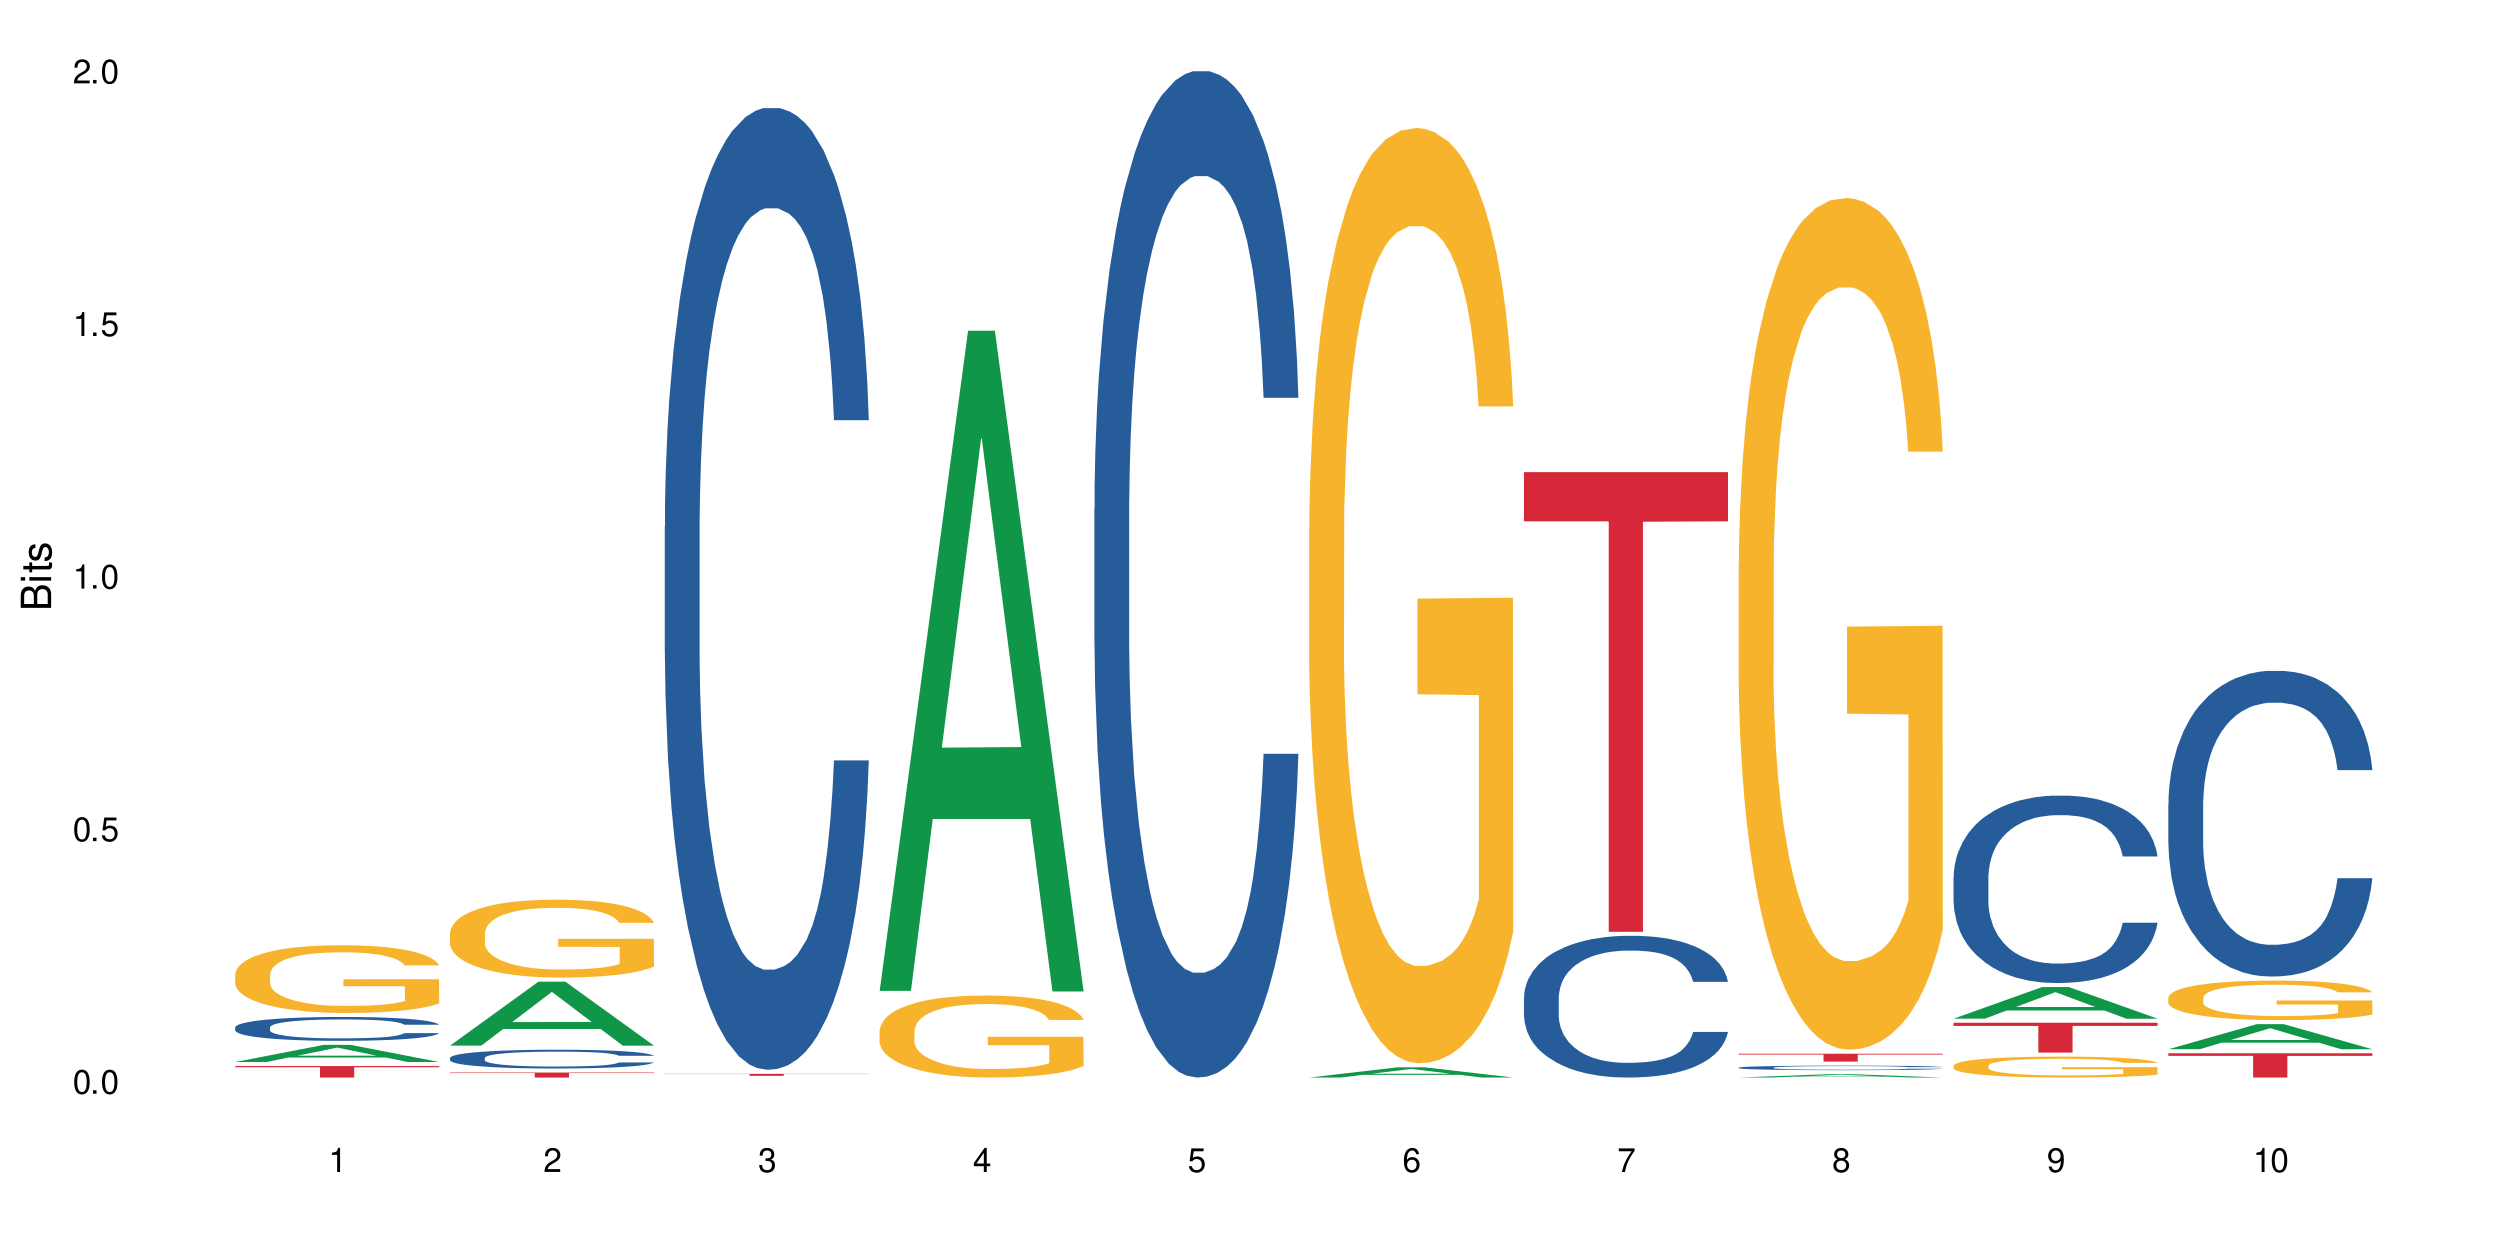 <?xml version="1.0" encoding="UTF-8"?>
<svg xmlns="http://www.w3.org/2000/svg" xmlns:xlink="http://www.w3.org/1999/xlink" width="720" height="360" viewBox="0 0 720 360">
<defs>
<g>
<g id="glyph-0-0">
</g>
<g id="glyph-0-1">
<path d="M 2.641 -6.938 C 2 -6.938 1.422 -6.656 1.078 -6.172 C 0.641 -5.562 0.406 -4.641 0.406 -3.359 C 0.406 -1.016 1.188 0.219 2.641 0.219 C 4.078 0.219 4.859 -1.016 4.859 -3.297 C 4.859 -4.641 4.656 -5.547 4.203 -6.172 C 3.844 -6.656 3.281 -6.938 2.641 -6.938 Z M 2.641 -6.188 C 3.547 -6.188 4 -5.25 4 -3.375 C 4 -1.406 3.562 -0.484 2.625 -0.484 C 1.734 -0.484 1.281 -1.438 1.281 -3.344 C 1.281 -5.25 1.734 -6.188 2.641 -6.188 Z M 2.641 -6.188 "/>
</g>
<g id="glyph-0-2">
<path d="M 1.828 -1 L 0.828 -1 L 0.828 0 L 1.828 0 Z M 1.828 -1 "/>
</g>
<g id="glyph-0-3">
<path d="M 4.562 -6.797 L 1.062 -6.797 L 0.547 -3.094 L 1.328 -3.094 C 1.719 -3.562 2.047 -3.734 2.578 -3.734 C 3.484 -3.734 4.062 -3.109 4.062 -2.094 C 4.062 -1.125 3.484 -0.531 2.578 -0.531 C 1.828 -0.531 1.375 -0.906 1.188 -1.672 L 0.328 -1.672 C 0.453 -1.109 0.547 -0.844 0.75 -0.594 C 1.125 -0.078 1.828 0.219 2.594 0.219 C 3.969 0.219 4.922 -0.781 4.922 -2.219 C 4.922 -3.562 4.031 -4.484 2.719 -4.484 C 2.25 -4.484 1.859 -4.359 1.469 -4.062 L 1.734 -5.969 L 4.562 -5.969 Z M 4.562 -6.797 "/>
</g>
<g id="glyph-0-4">
<path d="M 2.484 -4.938 L 2.484 0 L 3.328 0 L 3.328 -6.938 L 2.766 -6.938 C 2.469 -5.875 2.281 -5.734 0.984 -5.562 L 0.984 -4.938 Z M 2.484 -4.938 "/>
</g>
<g id="glyph-0-5">
<path d="M 4.859 -0.828 L 1.281 -0.828 C 1.359 -1.406 1.672 -1.781 2.5 -2.281 L 3.469 -2.828 C 4.406 -3.344 4.906 -4.062 4.906 -4.906 C 4.906 -5.484 4.672 -6.031 4.266 -6.406 C 3.859 -6.766 3.375 -6.938 2.719 -6.938 C 1.859 -6.938 1.219 -6.625 0.844 -6.031 C 0.609 -5.672 0.5 -5.234 0.484 -4.531 L 1.328 -4.531 C 1.359 -5.016 1.406 -5.281 1.531 -5.516 C 1.75 -5.938 2.188 -6.203 2.703 -6.203 C 3.469 -6.203 4.031 -5.641 4.031 -4.891 C 4.031 -4.344 3.719 -3.859 3.125 -3.516 L 2.234 -3 C 0.812 -2.172 0.406 -1.531 0.328 -0.016 L 4.859 -0.016 Z M 4.859 -0.828 "/>
</g>
<g id="glyph-0-6">
<path d="M 2.125 -3.188 L 2.578 -3.188 C 3.5 -3.188 3.984 -2.766 3.984 -1.922 C 3.984 -1.062 3.469 -0.531 2.594 -0.531 C 1.656 -0.531 1.203 -1 1.156 -2.016 L 0.312 -2.016 C 0.344 -1.453 0.438 -1.094 0.609 -0.781 C 0.953 -0.109 1.625 0.219 2.547 0.219 C 3.953 0.219 4.859 -0.625 4.859 -1.938 C 4.859 -2.828 4.516 -3.297 3.703 -3.594 C 4.344 -3.844 4.656 -4.328 4.656 -5.031 C 4.656 -6.219 3.875 -6.938 2.578 -6.938 C 1.203 -6.938 0.484 -6.172 0.453 -4.703 L 1.297 -4.703 C 1.312 -5.125 1.344 -5.359 1.453 -5.578 C 1.641 -5.969 2.062 -6.203 2.594 -6.203 C 3.344 -6.203 3.797 -5.75 3.797 -5 C 3.797 -4.516 3.609 -4.219 3.25 -4.047 C 3.016 -3.953 2.703 -3.922 2.125 -3.906 Z M 2.125 -3.188 "/>
</g>
<g id="glyph-0-7">
<path d="M 3.141 -1.672 L 3.141 0 L 3.984 0 L 3.984 -1.672 L 4.984 -1.672 L 4.984 -2.438 L 3.984 -2.438 L 3.984 -6.938 L 3.359 -6.938 L 0.266 -2.578 L 0.266 -1.672 Z M 3.141 -2.438 L 1 -2.438 L 3.141 -5.5 Z M 3.141 -2.438 "/>
</g>
<g id="glyph-0-8">
<path d="M 4.781 -5.125 C 4.609 -6.266 3.891 -6.938 2.844 -6.938 C 2.094 -6.938 1.422 -6.578 1.031 -5.953 C 0.594 -5.266 0.406 -4.422 0.406 -3.172 C 0.406 -2 0.578 -1.25 0.984 -0.641 C 1.359 -0.078 1.953 0.219 2.703 0.219 C 3.984 0.219 4.922 -0.75 4.922 -2.094 C 4.922 -3.375 4.062 -4.281 2.844 -4.281 C 2.172 -4.281 1.641 -4.031 1.281 -3.516 C 1.281 -5.234 1.828 -6.188 2.797 -6.188 C 3.391 -6.188 3.797 -5.797 3.938 -5.125 Z M 2.734 -3.531 C 3.547 -3.531 4.062 -2.953 4.062 -2.031 C 4.062 -1.156 3.484 -0.531 2.703 -0.531 C 1.922 -0.531 1.328 -1.188 1.328 -2.078 C 1.328 -2.938 1.906 -3.531 2.734 -3.531 Z M 2.734 -3.531 "/>
</g>
<g id="glyph-0-9">
<path d="M 4.984 -6.797 L 0.438 -6.797 L 0.438 -5.969 L 4.109 -5.969 C 2.5 -3.656 1.828 -2.234 1.328 0 L 2.219 0 C 2.594 -2.172 3.453 -4.047 4.984 -6.094 Z M 4.984 -6.797 "/>
</g>
<g id="glyph-0-10">
<path d="M 3.75 -3.656 C 4.469 -4.094 4.688 -4.438 4.688 -5.078 C 4.688 -6.172 3.844 -6.938 2.641 -6.938 C 1.438 -6.938 0.594 -6.172 0.594 -5.094 C 0.594 -4.438 0.812 -4.094 1.516 -3.656 C 0.734 -3.266 0.359 -2.703 0.359 -1.922 C 0.359 -0.656 1.281 0.219 2.641 0.219 C 3.984 0.219 4.922 -0.656 4.922 -1.922 C 4.922 -2.703 4.531 -3.266 3.75 -3.656 Z M 2.641 -6.188 C 3.359 -6.188 3.812 -5.75 3.812 -5.062 C 3.812 -4.406 3.344 -3.984 2.641 -3.984 C 1.922 -3.984 1.453 -4.406 1.453 -5.078 C 1.453 -5.75 1.922 -6.188 2.641 -6.188 Z M 2.641 -3.266 C 3.484 -3.266 4.062 -2.719 4.062 -1.906 C 4.062 -1.078 3.484 -0.531 2.625 -0.531 C 1.797 -0.531 1.219 -1.094 1.219 -1.906 C 1.219 -2.719 1.781 -3.266 2.641 -3.266 Z M 2.641 -3.266 "/>
</g>
<g id="glyph-0-11">
<path d="M 0.516 -1.578 C 0.672 -0.453 1.406 0.219 2.438 0.219 C 3.188 0.219 3.859 -0.141 4.266 -0.766 C 4.688 -1.453 4.891 -2.297 4.891 -3.547 C 4.891 -4.719 4.703 -5.453 4.312 -6.078 C 3.938 -6.641 3.344 -6.938 2.594 -6.938 C 1.297 -6.938 0.359 -5.969 0.359 -4.625 C 0.359 -3.344 1.234 -2.453 2.453 -2.453 C 3.094 -2.453 3.578 -2.672 4.016 -3.203 C 4 -1.484 3.469 -0.531 2.5 -0.531 C 1.906 -0.531 1.484 -0.906 1.359 -1.578 Z M 2.578 -6.203 C 3.375 -6.203 3.969 -5.531 3.969 -4.641 C 3.969 -3.797 3.391 -3.188 2.547 -3.188 C 1.734 -3.188 1.234 -3.766 1.234 -4.688 C 1.234 -5.562 1.797 -6.203 2.578 -6.203 Z M 2.578 -6.203 "/>
</g>
<g id="glyph-1-0">
</g>
<g id="glyph-1-1">
<path d="M 0 -0.953 L 0 -4.891 C 0 -5.719 -0.234 -6.344 -0.734 -6.797 C -1.188 -7.234 -1.812 -7.469 -2.5 -7.469 C -3.547 -7.469 -4.188 -7 -4.625 -5.875 C -4.984 -6.688 -5.625 -7.094 -6.531 -7.094 C -7.172 -7.094 -7.734 -6.859 -8.141 -6.391 C -8.562 -5.922 -8.75 -5.344 -8.75 -4.5 L -8.75 -0.953 Z M -4.984 -2.062 L -7.766 -2.062 L -7.766 -4.219 C -7.766 -4.844 -7.688 -5.203 -7.453 -5.5 C -7.219 -5.812 -6.859 -5.969 -6.375 -5.969 C -5.891 -5.969 -5.531 -5.812 -5.297 -5.5 C -5.062 -5.203 -4.984 -4.844 -4.984 -4.219 Z M -0.984 -2.062 L -4 -2.062 L -4 -4.781 C -4 -5.766 -3.438 -6.359 -2.484 -6.359 C -1.547 -6.359 -0.984 -5.766 -0.984 -4.781 Z M -0.984 -2.062 "/>
</g>
<g id="glyph-1-2">
<path d="M -6.281 -1.797 L -6.281 -0.797 L 0 -0.797 L 0 -1.797 Z M -8.75 -1.797 L -8.75 -0.797 L -7.484 -0.797 L -7.484 -1.797 Z M -8.75 -1.797 "/>
</g>
<g id="glyph-1-3">
<path d="M -6.281 -3.047 L -6.281 -2.016 L -8.016 -2.016 L -8.016 -1.016 L -6.281 -1.016 L -6.281 -0.172 L -5.469 -0.172 L -5.469 -1.016 L -0.719 -1.016 C -0.078 -1.016 0.281 -1.453 0.281 -2.234 C 0.281 -2.5 0.25 -2.719 0.188 -3.047 L -0.641 -3.047 C -0.609 -2.906 -0.594 -2.766 -0.594 -2.562 C -0.594 -2.141 -0.719 -2.016 -1.156 -2.016 L -5.469 -2.016 L -5.469 -3.047 Z M -6.281 -3.047 "/>
</g>
<g id="glyph-1-4">
<path d="M -4.531 -5.25 C -5.766 -5.25 -6.469 -4.422 -6.469 -2.969 C -6.469 -1.516 -5.719 -0.562 -4.547 -0.562 C -3.562 -0.562 -3.094 -1.062 -2.734 -2.562 L -2.516 -3.484 C -2.344 -4.188 -2.094 -4.469 -1.641 -4.469 C -1.047 -4.469 -0.641 -3.875 -0.641 -3 C -0.641 -2.453 -0.797 -2 -1.062 -1.75 C -1.25 -1.594 -1.422 -1.531 -1.875 -1.469 L -1.875 -0.406 C -0.422 -0.453 0.281 -1.266 0.281 -2.922 C 0.281 -4.5 -0.5 -5.516 -1.719 -5.516 C -2.656 -5.516 -3.172 -4.984 -3.469 -3.734 L -3.703 -2.766 C -3.891 -1.953 -4.156 -1.609 -4.594 -1.609 C -5.188 -1.609 -5.547 -2.125 -5.547 -2.938 C -5.547 -3.75 -5.203 -4.172 -4.531 -4.203 Z M -4.531 -5.25 "/>
</g>
</g>
</defs>
<rect x="-72" y="-36" width="864" height="432" fill="rgb(100%, 100%, 100%)" fill-opacity="1"/>
<path fill-rule="nonzero" fill="rgb(6.275%, 58.824%, 28.235%)" fill-opacity="1" d="M 67.73 305.855 L 67.793 305.852 L 93.223 300.922 L 100.945 300.922 L 126.5 305.863 L 117.52 305.863 L 111.117 304.57 L 83.051 304.57 L 76.773 305.855 L 67.73 305.855 L 85.75 304.039 L 108.543 304.035 L 97.176 301.727 L 97.051 301.723 L 96.926 301.738 L 85.688 304.035 L 85.75 304.039 Z M 67.73 305.855 "/>
<path fill-rule="nonzero" fill="rgb(14.51%, 36.078%, 60%)" fill-opacity="1" d="M 67.73 295.879 L 67.801 295.871 L 67.801 295.723 L 68.02 295.484 L 68.52 295.184 L 69.02 294.977 L 70.312 294.605 L 72.102 294.246 L 73.965 293.973 L 75.328 293.809 L 76.547 293.684 L 79.34 293.449 L 81.133 293.332 L 83.066 293.223 L 85.434 293.117 L 87.152 293.055 L 91.023 292.953 L 93.891 292.91 L 96.113 292.891 L 100.914 292.891 L 103.781 292.918 L 105.859 292.949 L 108.152 293 L 110.086 293.055 L 113.457 293.191 L 116.465 293.367 L 117.828 293.469 L 119.977 293.664 L 121.625 293.852 L 122.773 294.016 L 124.062 294.246 L 125.207 294.531 L 126.07 294.848 L 126.5 295.121 L 116.465 295.121 L 115.965 294.867 L 115.391 294.676 L 114.316 294.418 L 113.238 294.234 L 111.734 294.051 L 110.375 293.934 L 108.512 293.812 L 106.863 293.738 L 105.141 293.684 L 103.492 293.645 L 100.34 293.605 L 96.684 293.605 L 95.324 293.621 L 92.527 293.668 L 91.023 293.715 L 88.871 293.801 L 87.367 293.883 L 85.578 294.008 L 84.359 294.117 L 82.852 294.277 L 81.777 294.422 L 80.559 294.629 L 79.844 294.785 L 79.199 294.961 L 78.625 295.168 L 78.195 295.391 L 77.906 295.621 L 77.766 295.848 L 77.766 296.82 L 77.906 297.047 L 78.266 297.309 L 79.199 297.691 L 80.559 298.023 L 82.137 298.289 L 83.641 298.477 L 84.5 298.566 L 85.648 298.664 L 87.441 298.789 L 90.02 298.918 L 91.523 298.965 L 93.816 299.016 L 96.184 299.043 L 99.336 299.043 L 102.133 299.016 L 103.996 298.984 L 105.93 298.934 L 108.582 298.828 L 110.23 298.727 L 111.664 298.609 L 112.738 298.488 L 113.457 298.391 L 114.531 298.195 L 115.391 297.98 L 116.035 297.762 L 116.465 297.547 L 126.5 297.547 L 126.07 297.801 L 125.422 298.043 L 124.777 298.227 L 123.777 298.445 L 122.629 298.641 L 120.98 298.859 L 119.617 299.004 L 117.828 299.16 L 116.18 299.281 L 114.387 299.387 L 111.734 299.512 L 110.016 299.574 L 108.152 299.633 L 105.93 299.684 L 103.137 299.727 L 100.125 299.75 L 97.328 299.758 L 94.32 299.746 L 92.098 299.719 L 89.16 299.664 L 85.504 299.551 L 82.852 299.43 L 80.773 299.312 L 78.984 299.188 L 76.977 299.016 L 74.395 298.742 L 72.82 298.527 L 71.746 298.352 L 70.527 298.105 L 69.664 297.887 L 68.664 297.535 L 67.945 297.09 L 67.73 296.746 Z M 67.73 295.879 "/>
<path fill-rule="nonzero" fill="rgb(96.863%, 70.196%, 16.863%)" fill-opacity="1" d="M 67.73 280.582 L 67.801 280.562 L 67.801 280.207 L 68.09 279.406 L 68.805 278.305 L 69.738 277.395 L 70.742 276.684 L 71.387 276.309 L 72.461 275.773 L 73.395 275.383 L 75.758 274.582 L 78.77 273.836 L 80.418 273.516 L 82.281 273.211 L 84.93 272.871 L 86.148 272.75 L 89.875 272.465 L 94.105 272.285 L 98.762 272.23 L 100.914 272.25 L 103.852 272.32 L 107.863 272.516 L 110.16 272.695 L 111.949 272.871 L 113.812 273.105 L 116.105 273.461 L 118.258 273.887 L 119.977 274.316 L 121.695 274.848 L 123.129 275.418 L 124.348 276.043 L 125.422 276.789 L 126.07 277.414 L 126.5 278.035 L 116.535 278.035 L 115.965 277.414 L 115.32 276.934 L 114.242 276.344 L 113.168 275.918 L 112.094 275.578 L 110.086 275.117 L 108.367 274.832 L 106.215 274.582 L 104.137 274.422 L 101.773 274.316 L 100.34 274.281 L 96.543 274.281 L 93.102 274.402 L 91.094 274.547 L 89.66 274.688 L 87.656 274.957 L 86.438 275.168 L 85.719 275.312 L 83.57 275.863 L 82.137 276.363 L 81.348 276.699 L 80.344 277.234 L 79.629 277.715 L 78.84 278.43 L 78.41 278.961 L 77.836 280.172 L 77.766 283.379 L 77.98 284.055 L 78.41 284.785 L 78.984 285.426 L 79.844 286.102 L 80.703 286.617 L 82.207 287.312 L 83.496 287.773 L 84.5 288.078 L 86.438 288.559 L 87.227 288.719 L 89.09 289.039 L 91.023 289.289 L 93.387 289.504 L 95.18 289.609 L 98.047 289.699 L 101.703 289.699 L 106 289.59 L 108.727 289.449 L 110.59 289.305 L 111.809 289.18 L 113.312 288.984 L 114.387 288.809 L 115.391 288.613 L 116.609 288.309 L 116.609 284.055 L 98.906 284.035 L 98.906 282.043 L 126.426 282.023 L 126.5 288.984 L 124.992 289.465 L 123.129 289.93 L 121.34 290.285 L 119.477 290.59 L 116.824 290.926 L 114.672 291.141 L 111.375 291.391 L 108.367 291.551 L 105.215 291.656 L 102.418 291.711 L 99.121 291.727 L 96.184 291.691 L 93.031 291.586 L 90.52 291.441 L 88.227 291.266 L 85.934 291.035 L 83.066 290.66 L 81.203 290.355 L 79.27 289.984 L 77.336 289.539 L 75.613 289.059 L 74.469 288.684 L 73.32 288.254 L 72.102 287.723 L 70.957 287.117 L 70.098 286.562 L 69.309 285.941 L 68.734 285.355 L 68.16 284.551 L 67.875 283.91 L 67.73 283.359 Z M 67.73 280.582 "/>
<path fill-rule="nonzero" fill="rgb(83.922%, 15.686%, 22.353%)" fill-opacity="1" d="M 67.73 307.027 L 126.5 307.027 L 126.5 307.379 L 102.008 307.383 L 102.008 310.332 L 92.152 310.332 L 92.152 307.387 L 92.008 307.379 L 67.73 307.379 Z M 67.73 307.027 "/>
<path fill-rule="nonzero" fill="rgb(6.275%, 58.824%, 28.235%)" fill-opacity="1" d="M 129.594 301.141 L 129.656 301.121 L 155.082 282.715 L 162.805 282.715 L 188.359 301.156 L 179.383 301.156 L 172.977 296.344 L 144.91 296.344 L 138.633 301.141 L 129.594 301.141 L 147.613 294.352 L 170.402 294.336 L 159.039 285.727 L 158.914 285.711 L 158.789 285.762 L 147.547 294.336 L 147.613 294.352 Z M 129.594 301.141 "/>
<path fill-rule="nonzero" fill="rgb(14.51%, 36.078%, 60%)" fill-opacity="1" d="M 129.594 304.672 L 129.664 304.668 L 129.664 304.547 L 129.879 304.359 L 130.379 304.125 L 130.883 303.961 L 132.172 303.668 L 133.965 303.387 L 135.828 303.172 L 137.188 303.043 L 138.406 302.945 L 141.203 302.762 L 142.992 302.668 L 144.93 302.582 L 147.293 302.5 L 149.016 302.449 L 152.883 302.371 L 155.75 302.336 L 157.973 302.32 L 162.773 302.32 L 165.641 302.34 L 167.719 302.367 L 170.012 302.406 L 171.949 302.449 L 175.316 302.559 L 178.324 302.695 L 179.688 302.777 L 181.836 302.93 L 183.484 303.078 L 184.633 303.207 L 185.922 303.387 L 187.07 303.609 L 187.93 303.863 L 188.359 304.074 L 178.324 304.074 L 177.824 303.879 L 177.25 303.723 L 176.176 303.52 L 175.102 303.379 L 173.598 303.234 L 172.234 303.141 L 170.371 303.047 L 168.723 302.988 L 167.004 302.945 L 165.355 302.914 L 162.199 302.883 L 158.547 302.883 L 157.184 302.895 L 154.391 302.934 L 152.883 302.969 L 150.734 303.039 L 149.23 303.102 L 147.438 303.199 L 146.219 303.285 L 144.715 303.414 L 143.641 303.527 L 142.422 303.688 L 141.703 303.812 L 141.059 303.949 L 140.484 304.113 L 140.055 304.285 L 139.77 304.469 L 139.625 304.648 L 139.625 305.414 L 139.77 305.59 L 140.129 305.797 L 141.059 306.098 L 142.422 306.359 L 143.996 306.57 L 145.504 306.715 L 146.363 306.785 L 147.508 306.863 L 149.301 306.965 L 151.879 307.062 L 153.387 307.102 L 155.68 307.141 L 158.043 307.16 L 161.199 307.16 L 163.992 307.141 L 165.855 307.117 L 167.789 307.078 L 170.441 306.992 L 172.09 306.914 L 173.523 306.82 L 174.598 306.727 L 175.316 306.648 L 176.391 306.496 L 177.25 306.328 L 177.895 306.152 L 178.324 305.984 L 188.359 305.984 L 187.93 306.184 L 187.285 306.375 L 186.641 306.52 L 185.637 306.691 L 184.488 306.844 L 182.84 307.02 L 181.48 307.133 L 179.688 307.254 L 178.039 307.348 L 176.246 307.434 L 173.598 307.531 L 171.875 307.582 L 170.012 307.625 L 167.789 307.664 L 164.996 307.699 L 161.984 307.719 L 159.191 307.723 L 156.18 307.715 L 153.957 307.695 L 151.02 307.648 L 147.367 307.562 L 144.715 307.469 L 142.637 307.375 L 140.844 307.273 L 138.836 307.141 L 136.258 306.926 L 134.68 306.758 L 133.605 306.617 L 132.387 306.426 L 131.527 306.254 L 130.523 305.977 L 129.809 305.625 L 129.594 305.355 Z M 129.594 304.672 "/>
<path fill-rule="nonzero" fill="rgb(96.863%, 70.196%, 16.863%)" fill-opacity="1" d="M 129.594 268.719 L 129.664 268.699 L 129.664 268.289 L 129.949 267.367 L 130.668 266.094 L 131.598 265.051 L 132.602 264.23 L 133.246 263.801 L 134.32 263.184 L 135.254 262.734 L 137.617 261.812 L 140.629 260.949 L 142.277 260.582 L 144.141 260.234 L 146.793 259.844 L 148.012 259.699 L 151.738 259.371 L 155.965 259.168 L 160.625 259.105 L 162.773 259.125 L 165.711 259.207 L 169.727 259.434 L 172.02 259.641 L 173.812 259.844 L 175.676 260.109 L 177.969 260.52 L 180.117 261.012 L 181.836 261.504 L 183.559 262.117 L 184.992 262.773 L 186.211 263.492 L 187.285 264.352 L 187.93 265.07 L 188.359 265.789 L 178.398 265.789 L 177.824 265.07 L 177.18 264.516 L 176.105 263.84 L 175.031 263.348 L 173.953 262.961 L 171.949 262.426 L 170.227 262.098 L 168.078 261.812 L 166 261.629 L 163.633 261.504 L 162.199 261.465 L 158.402 261.465 L 154.961 261.605 L 152.957 261.77 L 151.523 261.934 L 149.516 262.242 L 148.297 262.488 L 147.582 262.652 L 145.43 263.289 L 143.996 263.859 L 143.207 264.25 L 142.207 264.867 L 141.488 265.418 L 140.699 266.238 L 140.27 266.855 L 139.695 268.246 L 139.625 271.938 L 139.84 272.715 L 140.27 273.555 L 140.844 274.293 L 141.703 275.074 L 142.562 275.668 L 144.07 276.465 L 145.359 277 L 146.363 277.348 L 148.297 277.902 L 149.086 278.086 L 150.949 278.453 L 152.883 278.742 L 155.25 278.988 L 157.039 279.109 L 159.906 279.211 L 163.562 279.211 L 167.863 279.09 L 170.586 278.926 L 172.449 278.762 L 173.668 278.617 L 175.172 278.395 L 176.246 278.188 L 177.25 277.961 L 178.469 277.613 L 178.469 272.715 L 160.766 272.695 L 160.766 270.398 L 188.289 270.379 L 188.359 278.395 L 186.855 278.945 L 184.992 279.48 L 183.199 279.891 L 181.336 280.238 L 178.684 280.629 L 176.535 280.871 L 173.238 281.16 L 170.227 281.344 L 167.074 281.469 L 164.277 281.527 L 160.984 281.551 L 158.043 281.508 L 154.891 281.387 L 152.383 281.223 L 150.09 281.016 L 147.797 280.75 L 144.93 280.32 L 143.066 279.973 L 141.129 279.539 L 139.195 279.027 L 137.477 278.477 L 136.328 278.043 L 135.184 277.551 L 133.965 276.938 L 132.816 276.242 L 131.957 275.605 L 131.168 274.887 L 130.594 274.211 L 130.023 273.289 L 129.734 272.551 L 129.594 271.918 Z M 129.594 268.719 "/>
<path fill-rule="nonzero" fill="rgb(83.922%, 15.686%, 22.353%)" fill-opacity="1" d="M 129.594 308.887 L 188.359 308.887 L 188.359 309.043 L 163.867 309.043 L 163.867 310.332 L 154.012 310.332 L 154.012 309.047 L 153.871 309.043 L 129.594 309.043 Z M 129.594 308.887 "/>
<path fill-rule="nonzero" fill="rgb(14.51%, 36.078%, 60%)" fill-opacity="1" d="M 191.453 151.645 L 191.523 151.391 L 191.523 145.316 L 191.738 135.695 L 192.242 123.543 L 192.742 115.191 L 194.031 100.254 L 195.824 85.824 L 197.688 74.684 L 199.051 68.102 L 200.27 63.039 L 203.062 53.672 L 204.855 48.859 L 206.789 44.555 L 209.156 40.254 L 210.875 37.719 L 214.746 33.668 L 217.613 31.898 L 219.832 31.137 L 224.637 31.137 L 227.5 32.152 L 229.582 33.418 L 231.875 35.441 L 233.809 37.719 L 237.176 43.289 L 240.188 50.379 L 241.547 54.43 L 243.699 62.277 L 245.348 69.871 L 246.492 76.457 L 247.785 85.824 L 248.93 97.215 L 249.789 110.125 L 250.219 121.012 L 240.188 121.012 L 239.684 110.887 L 239.113 103.039 L 238.035 92.656 L 236.961 85.316 L 235.457 77.973 L 234.094 73.164 L 232.23 68.355 L 230.582 65.316 L 228.863 63.039 L 227.215 61.52 L 224.062 60 L 220.406 60 L 219.043 60.504 L 216.25 62.531 L 214.746 64.305 L 212.594 67.848 L 211.09 71.137 L 209.297 76.203 L 208.078 80.504 L 206.574 87.09 L 205.5 92.91 L 204.281 101.266 L 203.566 107.594 L 202.918 114.684 L 202.348 123.039 L 201.918 131.898 L 201.629 141.266 L 201.484 150.379 L 201.484 189.621 L 201.629 198.734 L 201.988 209.367 L 202.918 224.812 L 204.281 238.23 L 205.859 248.863 L 207.363 256.457 L 208.223 260 L 209.371 264.051 L 211.16 269.113 L 213.742 274.18 L 215.246 276.203 L 217.539 278.23 L 219.906 279.242 L 223.059 279.242 L 225.852 278.23 L 227.715 276.965 L 229.652 274.938 L 232.305 270.633 L 233.953 266.582 L 235.387 261.773 L 236.461 256.965 L 237.176 252.914 L 238.254 245.062 L 239.113 236.457 L 239.758 227.598 L 240.188 218.988 L 250.219 218.988 L 249.789 229.113 L 249.145 238.988 L 248.5 246.332 L 247.496 255.191 L 246.352 263.039 L 244.703 271.898 L 243.34 277.723 L 241.547 284.051 L 239.898 288.863 L 238.109 293.168 L 235.457 298.23 L 233.738 300.762 L 231.875 303.039 L 229.652 305.066 L 226.855 306.836 L 223.848 307.852 L 221.051 308.102 L 218.043 307.598 L 215.82 306.582 L 212.883 304.305 L 209.227 299.75 L 206.574 294.938 L 204.496 290.129 L 202.703 285.066 L 200.699 278.23 L 198.117 267.09 L 196.543 258.48 L 195.465 251.395 L 194.246 241.52 L 193.387 232.66 L 192.383 218.48 L 191.668 200.508 L 191.453 186.582 Z M 191.453 151.645 "/>
<path fill-rule="nonzero" fill="rgb(83.922%, 15.686%, 22.353%)" fill-opacity="1" d="M 191.453 309.266 L 250.219 309.266 L 250.219 309.328 L 225.727 309.328 L 225.727 309.84 L 215.875 309.84 L 215.875 309.328 L 191.453 309.328 Z M 191.453 309.266 "/>
<path fill-rule="nonzero" fill="rgb(6.275%, 58.824%, 28.235%)" fill-opacity="1" d="M 253.312 285.371 L 253.375 285.191 L 278.805 95.254 L 286.527 95.254 L 312.082 285.551 L 303.102 285.551 L 296.699 235.875 L 268.633 235.875 L 262.355 285.371 L 253.312 285.371 L 271.332 215.328 L 294.125 215.148 L 282.762 126.344 L 282.633 126.164 L 282.508 126.703 L 271.27 215.148 L 271.332 215.328 Z M 253.312 285.371 "/>
<path fill-rule="nonzero" fill="rgb(96.863%, 70.196%, 16.863%)" fill-opacity="1" d="M 253.312 296.832 L 253.387 296.809 L 253.387 296.379 L 253.672 295.406 L 254.387 294.07 L 255.32 292.969 L 256.324 292.105 L 256.969 291.652 L 258.043 291.008 L 258.977 290.531 L 261.34 289.562 L 264.352 288.656 L 266 288.266 L 267.863 287.902 L 270.516 287.492 L 271.73 287.34 L 275.461 286.996 L 279.688 286.777 L 284.348 286.715 L 286.496 286.734 L 289.434 286.824 L 293.449 287.059 L 295.742 287.273 L 297.531 287.492 L 299.395 287.77 L 301.691 288.203 L 303.84 288.719 L 305.559 289.238 L 307.281 289.887 L 308.715 290.574 L 309.93 291.332 L 311.008 292.234 L 311.652 292.992 L 312.082 293.746 L 302.121 293.746 L 301.547 292.992 L 300.902 292.41 L 299.824 291.695 L 298.75 291.18 L 297.676 290.77 L 295.668 290.207 L 293.949 289.863 L 291.801 289.562 L 289.723 289.367 L 287.355 289.238 L 285.922 289.195 L 282.125 289.195 L 278.684 289.348 L 276.676 289.52 L 275.242 289.691 L 273.238 290.016 L 272.02 290.273 L 271.301 290.445 L 269.152 291.113 L 267.719 291.719 L 266.93 292.129 L 265.926 292.773 L 265.211 293.359 L 264.422 294.219 L 263.992 294.867 L 263.418 296.336 L 263.348 300.215 L 263.562 301.035 L 263.992 301.922 L 264.566 302.695 L 265.426 303.516 L 266.285 304.141 L 267.789 304.984 L 269.082 305.543 L 270.082 305.91 L 272.02 306.492 L 272.809 306.688 L 274.672 307.074 L 276.605 307.379 L 278.973 307.637 L 280.762 307.766 L 283.629 307.875 L 287.285 307.875 L 291.586 307.746 L 294.309 307.57 L 296.172 307.398 L 297.391 307.25 L 298.895 307.012 L 299.969 306.797 L 300.973 306.559 L 302.191 306.191 L 302.191 301.035 L 284.488 301.016 L 284.488 298.598 L 312.008 298.578 L 312.082 307.012 L 310.578 307.594 L 308.715 308.152 L 306.922 308.586 L 305.059 308.953 L 302.406 309.363 L 300.258 309.621 L 296.961 309.922 L 293.949 310.117 L 290.797 310.246 L 288 310.312 L 284.703 310.332 L 281.766 310.289 L 278.613 310.16 L 276.105 309.988 L 273.812 309.773 L 271.516 309.492 L 268.652 309.039 L 266.789 308.672 L 264.852 308.219 L 262.918 307.68 L 261.195 307.098 L 260.051 306.645 L 258.902 306.125 L 257.684 305.48 L 256.539 304.746 L 255.68 304.078 L 254.891 303.324 L 254.316 302.609 L 253.742 301.641 L 253.457 300.863 L 253.312 300.195 Z M 253.312 296.832 "/>
<path fill-rule="nonzero" fill="rgb(14.51%, 36.078%, 60%)" fill-opacity="1" d="M 315.176 146.621 L 315.246 146.355 L 315.246 140 L 315.461 129.934 L 315.961 117.215 L 316.465 108.477 L 317.754 92.844 L 319.547 77.746 L 321.41 66.09 L 322.77 59.203 L 323.988 53.902 L 326.785 44.102 L 328.578 39.07 L 330.512 34.566 L 332.875 30.062 L 334.598 27.414 L 338.465 23.176 L 341.332 21.32 L 343.555 20.527 L 348.355 20.527 L 351.223 21.586 L 353.301 22.91 L 355.594 25.031 L 357.531 27.414 L 360.898 33.242 L 363.91 40.66 L 365.27 44.898 L 367.422 53.109 L 369.07 61.055 L 370.215 67.945 L 371.504 77.746 L 372.652 89.668 L 373.512 103.176 L 373.941 114.566 L 363.91 114.566 L 363.406 103.973 L 362.832 95.758 L 361.758 84.898 L 360.684 77.215 L 359.18 69.535 L 357.816 64.5 L 355.953 59.469 L 354.305 56.289 L 352.586 53.902 L 350.938 52.316 L 347.785 50.727 L 344.129 50.727 L 342.766 51.254 L 339.973 53.375 L 338.465 55.23 L 336.316 58.938 L 334.812 62.383 L 333.02 67.68 L 331.801 72.184 L 330.297 79.07 L 329.223 85.164 L 328.004 93.906 L 327.285 100.527 L 326.641 107.945 L 326.066 116.688 L 325.637 125.957 L 325.352 135.762 L 325.207 145.297 L 325.207 186.355 L 325.352 195.895 L 325.711 207.02 L 326.641 223.18 L 328.004 237.219 L 329.578 248.344 L 331.086 256.293 L 331.945 260 L 333.09 264.238 L 334.883 269.535 L 337.465 274.836 L 338.969 276.953 L 341.262 279.074 L 343.625 280.133 L 346.781 280.133 L 349.574 279.074 L 351.438 277.75 L 353.375 275.629 L 356.023 271.125 L 357.672 266.887 L 359.105 261.855 L 360.184 256.82 L 360.898 252.582 L 361.973 244.371 L 362.832 235.363 L 363.48 226.094 L 363.91 217.086 L 373.941 217.086 L 373.512 227.684 L 372.867 238.012 L 372.223 245.695 L 371.219 254.969 L 370.07 263.18 L 368.422 272.449 L 367.062 278.543 L 365.27 285.168 L 363.621 290.199 L 361.832 294.703 L 359.18 300 L 357.457 302.648 L 355.594 305.035 L 353.375 307.152 L 350.578 309.008 L 347.57 310.066 L 344.773 310.332 L 341.762 309.801 L 339.543 308.742 L 336.602 306.359 L 332.949 301.59 L 330.297 296.559 L 328.219 291.523 L 326.426 286.227 L 324.418 279.074 L 321.84 267.418 L 320.262 258.41 L 319.188 250.992 L 317.969 240.664 L 317.109 231.391 L 316.105 216.555 L 315.391 197.746 L 315.176 183.18 Z M 315.176 146.621 "/>
<path fill-rule="nonzero" fill="rgb(6.275%, 58.824%, 28.235%)" fill-opacity="1" d="M 377.035 310.328 L 377.098 310.328 L 402.527 307.383 L 410.25 307.383 L 435.805 310.332 L 426.824 310.332 L 420.422 309.562 L 392.355 309.562 L 386.078 310.328 L 377.035 310.328 L 395.055 309.242 L 417.848 309.242 L 406.48 307.863 L 406.355 307.863 L 406.23 307.871 L 394.992 309.242 L 395.055 309.242 Z M 377.035 310.328 "/>
<path fill-rule="nonzero" fill="rgb(96.863%, 70.196%, 16.863%)" fill-opacity="1" d="M 377.035 152.227 L 377.105 151.98 L 377.105 147.059 L 377.395 135.992 L 378.109 120.738 L 379.043 108.191 L 380.047 98.352 L 380.691 93.188 L 381.766 85.809 L 382.695 80.395 L 385.062 69.324 L 388.07 58.992 L 389.719 54.566 L 391.582 50.383 L 394.234 45.711 L 395.453 43.988 L 399.18 40.051 L 403.41 37.594 L 408.066 36.855 L 410.219 37.102 L 413.156 38.086 L 417.168 40.789 L 419.461 43.25 L 421.254 45.711 L 423.117 48.91 L 425.41 53.828 L 427.562 59.73 L 429.281 65.637 L 431 73.016 L 432.434 80.887 L 433.652 89.496 L 434.727 99.828 L 435.375 108.438 L 435.805 117.047 L 425.84 117.047 L 425.27 108.438 L 424.621 101.797 L 423.547 93.68 L 422.473 87.777 L 421.398 83.102 L 419.391 76.707 L 417.672 72.77 L 415.52 69.324 L 413.441 67.113 L 411.078 65.637 L 409.645 65.145 L 405.848 65.145 L 402.406 66.867 L 400.398 68.832 L 398.965 70.801 L 396.961 74.492 L 395.742 77.445 L 395.023 79.41 L 392.875 87.039 L 391.441 93.926 L 390.652 98.598 L 389.648 105.98 L 388.934 112.621 L 388.145 122.461 L 387.715 129.84 L 387.141 146.566 L 387.07 190.848 L 387.285 200.195 L 387.715 210.281 L 388.289 219.137 L 389.148 228.484 L 390.008 235.617 L 391.512 245.211 L 392.801 251.609 L 393.805 255.789 L 395.742 262.43 L 396.527 264.645 L 398.391 269.074 L 400.328 272.516 L 402.691 275.469 L 404.484 276.945 L 407.352 278.176 L 411.008 278.176 L 415.305 276.699 L 418.031 274.73 L 419.895 272.762 L 421.109 271.043 L 422.617 268.336 L 423.691 265.875 L 424.695 263.168 L 425.914 258.988 L 425.914 200.195 L 408.211 199.949 L 408.211 172.398 L 435.73 172.152 L 435.805 268.336 L 434.297 274.977 L 432.434 281.375 L 430.645 286.293 L 428.781 290.477 L 426.129 295.148 L 423.977 298.102 L 420.68 301.543 L 417.672 303.758 L 414.52 305.234 L 411.723 305.973 L 408.426 306.219 L 405.488 305.727 L 402.336 304.25 L 399.824 302.281 L 397.531 299.824 L 395.238 296.625 L 392.371 291.457 L 390.508 287.277 L 388.574 282.109 L 386.641 275.961 L 384.918 269.32 L 383.773 264.152 L 382.625 258.25 L 381.406 250.871 L 380.262 242.508 L 379.398 234.879 L 378.613 226.27 L 378.039 218.152 L 377.465 207.082 L 377.18 198.227 L 377.035 190.602 Z M 377.035 152.227 "/>
<path fill-rule="nonzero" fill="rgb(14.51%, 36.078%, 60%)" fill-opacity="1" d="M 438.895 287.285 L 438.969 287.246 L 438.969 286.352 L 439.184 284.934 L 439.684 283.145 L 440.188 281.914 L 441.477 279.715 L 443.27 277.59 L 445.133 275.949 L 446.492 274.977 L 447.711 274.23 L 450.508 272.852 L 452.297 272.145 L 454.234 271.508 L 456.598 270.875 L 458.316 270.504 L 462.188 269.906 L 465.055 269.645 L 467.277 269.531 L 472.078 269.531 L 474.945 269.684 L 477.023 269.867 L 479.316 270.168 L 481.254 270.504 L 484.621 271.324 L 487.629 272.367 L 488.992 272.965 L 491.141 274.121 L 492.789 275.238 L 493.938 276.207 L 495.227 277.59 L 496.375 279.266 L 497.234 281.168 L 497.664 282.773 L 487.629 282.773 L 487.129 281.281 L 486.555 280.125 L 485.48 278.594 L 484.406 277.516 L 482.898 276.434 L 481.539 275.723 L 479.676 275.016 L 478.027 274.566 L 476.309 274.23 L 474.66 274.008 L 471.504 273.785 L 467.852 273.785 L 466.488 273.859 L 463.691 274.156 L 462.188 274.418 L 460.039 274.941 L 458.535 275.426 L 456.742 276.172 L 455.523 276.805 L 454.02 277.773 L 452.941 278.633 L 451.727 279.863 L 451.008 280.797 L 450.363 281.84 L 449.789 283.07 L 449.359 284.375 L 449.074 285.754 L 448.93 287.098 L 448.93 292.879 L 449.074 294.223 L 449.43 295.789 L 450.363 298.062 L 451.727 300.039 L 453.301 301.605 L 454.805 302.723 L 455.668 303.246 L 456.812 303.844 L 458.605 304.59 L 461.184 305.336 L 462.691 305.633 L 464.984 305.934 L 467.348 306.082 L 470.5 306.082 L 473.297 305.934 L 475.16 305.746 L 477.094 305.445 L 479.746 304.812 L 481.395 304.215 L 482.828 303.508 L 483.902 302.801 L 484.621 302.203 L 485.695 301.047 L 486.555 299.777 L 487.199 298.473 L 487.629 297.203 L 497.664 297.203 L 497.234 298.695 L 496.59 300.152 L 495.945 301.234 L 494.941 302.539 L 493.793 303.695 L 492.145 305 L 490.785 305.855 L 488.992 306.789 L 487.344 307.5 L 485.551 308.133 L 482.898 308.879 L 481.18 309.25 L 479.316 309.586 L 477.094 309.887 L 474.301 310.145 L 471.289 310.297 L 468.496 310.332 L 465.484 310.258 L 463.262 310.109 L 460.324 309.773 L 456.668 309.102 L 454.02 308.395 L 451.941 307.684 L 450.148 306.938 L 448.141 305.934 L 445.562 304.289 L 443.984 303.023 L 442.91 301.98 L 441.691 300.523 L 440.832 299.219 L 439.828 297.129 L 439.109 294.484 L 438.895 292.43 Z M 438.895 287.285 "/>
<path fill-rule="nonzero" fill="rgb(83.922%, 15.686%, 22.353%)" fill-opacity="1" d="M 438.895 135.965 L 497.664 135.965 L 497.664 150.141 L 473.172 150.262 L 473.172 268.367 L 463.316 268.367 L 463.316 150.387 L 463.176 150.141 L 438.895 150.141 Z M 438.895 135.965 "/>
<path fill-rule="nonzero" fill="rgb(6.275%, 58.824%, 28.235%)" fill-opacity="1" d="M 500.758 310.332 L 500.82 310.332 L 526.25 309.375 L 533.973 309.375 L 559.523 310.332 L 550.547 310.332 L 544.141 310.082 L 516.078 310.082 L 509.797 310.332 L 500.758 310.332 L 518.777 309.98 L 541.566 309.977 L 530.203 309.531 L 530.078 309.531 L 529.953 309.535 L 518.715 309.977 L 518.777 309.98 Z M 500.758 310.332 "/>
<path fill-rule="nonzero" fill="rgb(14.51%, 36.078%, 60%)" fill-opacity="1" d="M 500.758 307.473 L 500.828 307.473 L 500.828 307.445 L 501.043 307.398 L 501.547 307.34 L 502.047 307.301 L 503.336 307.23 L 505.129 307.164 L 506.992 307.113 L 508.355 307.082 L 509.57 307.055 L 512.367 307.012 L 514.16 306.988 L 516.094 306.969 L 518.461 306.949 L 520.18 306.938 L 524.051 306.918 L 526.914 306.91 L 529.137 306.906 L 533.938 306.906 L 536.805 306.91 L 538.883 306.918 L 541.18 306.926 L 543.113 306.938 L 546.48 306.965 L 549.492 306.996 L 550.852 307.016 L 553.004 307.055 L 554.652 307.09 L 555.797 307.121 L 557.09 307.164 L 558.234 307.219 L 559.094 307.277 L 559.523 307.328 L 549.492 307.328 L 548.988 307.281 L 548.418 307.246 L 547.34 307.195 L 546.266 307.16 L 544.762 307.125 L 543.398 307.105 L 541.535 307.082 L 539.887 307.066 L 538.168 307.055 L 536.52 307.051 L 533.367 307.043 L 528.348 307.043 L 525.555 307.055 L 524.051 307.062 L 521.898 307.078 L 520.395 307.094 L 518.602 307.117 L 517.383 307.141 L 515.879 307.168 L 514.805 307.199 L 513.586 307.238 L 512.867 307.266 L 512.223 307.301 L 511.652 307.34 L 511.219 307.383 L 510.934 307.426 L 510.789 307.469 L 510.789 307.652 L 510.934 307.695 L 511.293 307.746 L 512.223 307.82 L 513.586 307.883 L 515.164 307.934 L 516.668 307.969 L 517.527 307.984 L 518.676 308.004 L 520.465 308.027 L 523.047 308.051 L 524.551 308.062 L 526.844 308.07 L 529.211 308.074 L 532.363 308.074 L 535.156 308.07 L 537.02 308.066 L 538.957 308.055 L 541.609 308.035 L 543.258 308.016 L 544.691 307.992 L 545.766 307.969 L 546.48 307.953 L 547.555 307.914 L 548.418 307.875 L 549.062 307.832 L 549.492 307.793 L 559.523 307.793 L 559.094 307.84 L 558.449 307.887 L 557.805 307.922 L 556.801 307.961 L 555.656 308 L 554.008 308.039 L 552.645 308.07 L 550.852 308.098 L 549.203 308.121 L 547.414 308.141 L 544.762 308.164 L 543.043 308.176 L 541.18 308.188 L 538.957 308.199 L 536.16 308.207 L 533.152 308.211 L 527.348 308.211 L 525.125 308.203 L 522.188 308.195 L 518.531 308.172 L 515.879 308.148 L 513.801 308.125 L 512.008 308.102 L 510.004 308.07 L 507.422 308.02 L 505.844 307.977 L 504.77 307.945 L 503.551 307.898 L 502.691 307.855 L 501.688 307.789 L 500.973 307.703 L 500.758 307.641 Z M 500.758 307.473 "/>
<path fill-rule="nonzero" fill="rgb(96.863%, 70.196%, 16.863%)" fill-opacity="1" d="M 500.758 162.086 L 500.828 161.863 L 500.828 157.383 L 501.117 147.305 L 501.832 133.414 L 502.766 121.992 L 503.766 113.031 L 504.414 108.328 L 505.488 101.605 L 506.418 96.68 L 508.785 86.598 L 511.793 77.191 L 513.441 73.156 L 515.305 69.348 L 517.957 65.094 L 519.176 63.523 L 522.902 59.941 L 527.133 57.699 L 531.789 57.027 L 533.938 57.254 L 536.879 58.148 L 540.891 60.613 L 543.184 62.852 L 544.977 65.094 L 546.84 68.004 L 549.133 72.484 L 551.281 77.863 L 553.004 83.238 L 554.723 89.957 L 556.156 97.125 L 557.375 104.965 L 558.449 114.375 L 559.094 122.215 L 559.523 130.055 L 549.562 130.055 L 548.988 122.215 L 548.344 116.168 L 547.27 108.773 L 546.195 103.398 L 545.121 99.141 L 543.113 93.316 L 541.395 89.734 L 539.242 86.598 L 537.164 84.582 L 534.801 83.238 L 533.367 82.789 L 529.566 82.789 L 526.129 84.359 L 524.121 86.148 L 522.688 87.941 L 520.68 91.301 L 519.461 93.988 L 518.746 95.781 L 516.598 102.727 L 515.164 109 L 514.375 113.254 L 513.371 119.973 L 512.652 126.023 L 511.867 134.984 L 511.438 141.703 L 510.863 156.934 L 510.789 197.258 L 511.004 205.77 L 511.438 214.953 L 512.008 223.016 L 512.867 231.527 L 513.73 238.023 L 515.234 246.762 L 516.523 252.586 L 517.527 256.395 L 519.461 262.441 L 520.25 264.457 L 522.113 268.488 L 524.051 271.625 L 526.414 274.312 L 528.207 275.656 L 531.074 276.777 L 534.727 276.777 L 539.027 275.434 L 541.75 273.641 L 543.613 271.848 L 544.832 270.281 L 546.34 267.816 L 547.414 265.578 L 548.418 263.113 L 549.633 259.305 L 549.633 205.77 L 531.934 205.543 L 531.934 180.457 L 559.453 180.23 L 559.523 267.816 L 558.02 273.867 L 556.156 279.691 L 554.363 284.168 L 552.5 287.977 L 549.852 292.234 L 547.699 294.922 L 544.402 298.059 L 541.395 300.074 L 538.238 301.418 L 535.445 302.09 L 532.148 302.312 L 529.211 301.867 L 526.055 300.523 L 523.547 298.73 L 521.254 296.488 L 518.961 293.578 L 516.094 288.875 L 514.23 285.066 L 512.297 280.363 L 510.359 274.762 L 508.641 268.715 L 507.492 264.008 L 506.348 258.633 L 505.129 251.914 L 503.98 244.297 L 503.121 237.352 L 502.332 229.512 L 501.762 222.121 L 501.188 212.039 L 500.902 203.977 L 500.758 197.031 Z M 500.758 162.086 "/>
<path fill-rule="nonzero" fill="rgb(83.922%, 15.686%, 22.353%)" fill-opacity="1" d="M 500.758 303.477 L 559.523 303.477 L 559.523 303.719 L 535.031 303.723 L 535.031 305.742 L 525.18 305.742 L 525.18 303.723 L 525.035 303.719 L 500.758 303.719 Z M 500.758 303.477 "/>
<path fill-rule="nonzero" fill="rgb(6.275%, 58.824%, 28.235%)" fill-opacity="1" d="M 562.617 293.375 L 562.68 293.367 L 588.109 284.277 L 595.832 284.277 L 621.387 293.387 L 612.406 293.387 L 606.004 291.008 L 577.938 291.008 L 571.66 293.375 L 562.617 293.375 L 580.637 290.023 L 603.43 290.016 L 592.066 285.766 L 591.938 285.754 L 591.812 285.781 L 580.574 290.016 L 580.637 290.023 Z M 562.617 293.375 "/>
<path fill-rule="nonzero" fill="rgb(14.51%, 36.078%, 60%)" fill-opacity="1" d="M 562.617 252.629 L 562.691 252.582 L 562.691 251.398 L 562.906 249.523 L 563.406 247.156 L 563.906 245.527 L 565.199 242.617 L 566.988 239.805 L 568.852 237.637 L 570.215 236.355 L 571.434 235.367 L 574.227 233.543 L 576.02 232.605 L 577.953 231.766 L 580.32 230.93 L 582.039 230.434 L 585.91 229.645 L 588.777 229.301 L 591 229.152 L 595.801 229.152 L 598.668 229.352 L 600.746 229.598 L 603.039 229.992 L 604.973 230.434 L 608.344 231.52 L 611.352 232.902 L 612.715 233.691 L 614.863 235.219 L 616.512 236.699 L 617.66 237.98 L 618.949 239.805 L 620.098 242.027 L 620.957 244.543 L 621.387 246.664 L 611.352 246.664 L 610.852 244.691 L 610.277 243.16 L 609.203 241.137 L 608.129 239.707 L 606.621 238.277 L 605.262 237.34 L 603.398 236.402 L 601.75 235.812 L 600.027 235.367 L 598.379 235.07 L 595.227 234.777 L 591.57 234.777 L 590.211 234.875 L 587.414 235.27 L 585.91 235.613 L 583.762 236.305 L 582.254 236.945 L 580.465 237.934 L 579.246 238.77 L 577.738 240.055 L 576.664 241.188 L 575.445 242.816 L 574.73 244.047 L 574.086 245.43 L 573.512 247.059 L 573.082 248.785 L 572.793 250.609 L 572.652 252.383 L 572.652 260.027 L 572.793 261.805 L 573.152 263.875 L 574.086 266.887 L 575.445 269.5 L 577.023 271.57 L 578.527 273.051 L 579.387 273.742 L 580.535 274.531 L 582.328 275.516 L 584.906 276.504 L 586.41 276.898 L 588.707 277.293 L 591.07 277.488 L 594.223 277.488 L 597.02 277.293 L 598.883 277.047 L 600.816 276.652 L 603.469 275.812 L 605.117 275.023 L 606.551 274.086 L 607.625 273.148 L 608.344 272.359 L 609.418 270.832 L 610.277 269.152 L 610.922 267.426 L 611.352 265.75 L 621.387 265.75 L 620.957 267.723 L 620.312 269.648 L 619.664 271.078 L 618.664 272.805 L 617.516 274.332 L 615.867 276.059 L 614.504 277.191 L 612.715 278.426 L 611.066 279.363 L 609.273 280.203 L 606.621 281.188 L 604.902 281.684 L 603.039 282.125 L 600.816 282.52 L 598.023 282.867 L 595.012 283.062 L 592.219 283.113 L 589.207 283.012 L 586.984 282.816 L 584.047 282.371 L 580.391 281.484 L 577.738 280.547 L 575.66 279.609 L 573.871 278.625 L 571.863 277.293 L 569.281 275.121 L 567.707 273.445 L 566.633 272.062 L 565.414 270.141 L 564.555 268.414 L 563.551 265.652 L 562.832 262.148 L 562.617 259.438 Z M 562.617 252.629 "/>
<path fill-rule="nonzero" fill="rgb(96.863%, 70.196%, 16.863%)" fill-opacity="1" d="M 562.617 306.887 L 562.691 306.879 L 562.691 306.77 L 562.977 306.523 L 563.691 306.18 L 564.625 305.898 L 565.629 305.68 L 566.273 305.562 L 567.348 305.398 L 568.281 305.277 L 570.645 305.031 L 573.656 304.797 L 575.305 304.699 L 577.168 304.605 L 579.816 304.5 L 581.035 304.461 L 584.762 304.375 L 588.992 304.32 L 593.648 304.305 L 595.801 304.309 L 598.738 304.332 L 602.754 304.391 L 605.047 304.445 L 606.836 304.5 L 608.699 304.574 L 610.992 304.684 L 613.145 304.816 L 614.863 304.945 L 616.586 305.113 L 618.016 305.289 L 619.234 305.48 L 620.312 305.711 L 620.957 305.906 L 621.387 306.098 L 611.426 306.098 L 610.852 305.906 L 610.207 305.758 L 609.129 305.574 L 608.055 305.441 L 606.98 305.34 L 604.973 305.195 L 603.254 305.105 L 601.105 305.031 L 599.023 304.98 L 596.66 304.945 L 595.227 304.938 L 591.43 304.938 L 587.988 304.977 L 585.98 305.02 L 584.547 305.062 L 582.543 305.145 L 581.324 305.211 L 580.605 305.254 L 578.457 305.426 L 577.023 305.582 L 576.234 305.684 L 575.23 305.852 L 574.516 306 L 573.727 306.219 L 573.297 306.383 L 572.723 306.758 L 572.652 307.75 L 572.867 307.961 L 573.297 308.184 L 573.871 308.383 L 574.73 308.594 L 575.59 308.754 L 577.094 308.969 L 578.387 309.109 L 579.387 309.203 L 581.324 309.352 L 582.113 309.402 L 583.977 309.5 L 585.91 309.578 L 588.273 309.645 L 590.066 309.676 L 592.934 309.703 L 596.59 309.703 L 600.891 309.672 L 603.613 309.629 L 605.477 309.582 L 606.695 309.547 L 608.199 309.484 L 609.273 309.43 L 610.277 309.367 L 611.496 309.273 L 611.496 307.961 L 593.793 307.953 L 593.793 307.336 L 621.312 307.332 L 621.387 309.484 L 619.879 309.633 L 618.016 309.777 L 616.227 309.887 L 614.363 309.98 L 611.711 310.086 L 609.559 310.152 L 606.266 310.227 L 603.254 310.277 L 600.102 310.309 L 597.305 310.328 L 594.008 310.332 L 591.07 310.32 L 587.918 310.289 L 585.41 310.246 L 583.113 310.188 L 580.82 310.117 L 577.953 310.004 L 576.09 309.91 L 574.156 309.793 L 572.223 309.656 L 570.5 309.508 L 569.355 309.391 L 568.207 309.258 L 566.988 309.094 L 565.844 308.906 L 564.984 308.734 L 564.195 308.543 L 563.621 308.359 L 563.047 308.113 L 562.762 307.914 L 562.617 307.746 Z M 562.617 306.887 "/>
<path fill-rule="nonzero" fill="rgb(83.922%, 15.686%, 22.353%)" fill-opacity="1" d="M 562.617 294.551 L 621.387 294.551 L 621.387 295.469 L 596.895 295.477 L 596.895 303.141 L 587.039 303.141 L 587.039 295.484 L 586.895 295.469 L 562.617 295.469 Z M 562.617 294.551 "/>
<path fill-rule="nonzero" fill="rgb(6.275%, 58.824%, 28.235%)" fill-opacity="1" d="M 624.48 302.176 L 624.543 302.172 L 649.969 294.957 L 657.691 294.957 L 683.246 302.184 L 674.27 302.184 L 667.863 300.297 L 639.797 300.297 L 633.52 302.176 L 624.48 302.176 L 642.5 299.516 L 665.289 299.512 L 653.926 296.137 L 653.801 296.133 L 653.676 296.152 L 642.438 299.512 L 642.5 299.516 Z M 624.48 302.176 "/>
<path fill-rule="nonzero" fill="rgb(14.51%, 36.078%, 60%)" fill-opacity="1" d="M 624.48 231.523 L 624.551 231.441 L 624.551 229.512 L 624.766 226.453 L 625.266 222.594 L 625.77 219.938 L 627.059 215.188 L 628.852 210.602 L 630.715 207.062 L 632.074 204.969 L 633.293 203.359 L 636.09 200.383 L 637.879 198.855 L 639.816 197.488 L 642.18 196.121 L 643.902 195.316 L 647.77 194.027 L 650.637 193.465 L 652.859 193.223 L 657.66 193.223 L 660.527 193.543 L 662.605 193.945 L 664.898 194.59 L 666.836 195.316 L 670.203 197.086 L 673.215 199.34 L 674.574 200.625 L 676.727 203.121 L 678.375 205.535 L 679.52 207.625 L 680.809 210.602 L 681.957 214.223 L 682.816 218.328 L 683.246 221.789 L 673.215 221.789 L 672.711 218.57 L 672.137 216.074 L 671.062 212.777 L 669.988 210.441 L 668.484 208.109 L 667.121 206.578 L 665.258 205.051 L 663.609 204.086 L 661.891 203.359 L 660.242 202.879 L 657.086 202.395 L 653.434 202.395 L 652.07 202.555 L 649.277 203.199 L 647.77 203.762 L 645.621 204.891 L 644.117 205.938 L 642.324 207.547 L 641.105 208.914 L 639.602 211.004 L 638.527 212.855 L 637.309 215.512 L 636.59 217.523 L 635.945 219.777 L 635.371 222.43 L 634.941 225.246 L 634.656 228.223 L 634.512 231.121 L 634.512 243.594 L 634.656 246.488 L 635.016 249.871 L 635.945 254.777 L 637.309 259.043 L 638.883 262.422 L 640.391 264.836 L 641.25 265.961 L 642.395 267.25 L 644.188 268.859 L 646.766 270.469 L 648.273 271.113 L 650.566 271.754 L 652.93 272.078 L 656.086 272.078 L 658.879 271.754 L 660.742 271.352 L 662.68 270.711 L 665.328 269.34 L 666.977 268.055 L 668.41 266.527 L 669.488 264.996 L 670.203 263.711 L 671.277 261.215 L 672.137 258.48 L 672.781 255.664 L 673.215 252.926 L 683.246 252.926 L 682.816 256.145 L 682.172 259.285 L 681.527 261.617 L 680.523 264.434 L 679.375 266.926 L 677.727 269.742 L 676.367 271.594 L 674.574 273.605 L 672.926 275.137 L 671.133 276.504 L 668.484 278.113 L 666.762 278.918 L 664.898 279.641 L 662.68 280.285 L 659.883 280.848 L 656.871 281.168 L 654.078 281.25 L 651.066 281.09 L 648.848 280.766 L 645.906 280.043 L 642.254 278.594 L 639.602 277.066 L 637.523 275.539 L 635.73 273.93 L 633.723 271.754 L 631.145 268.215 L 629.566 265.48 L 628.492 263.227 L 627.273 260.09 L 626.414 257.273 L 625.41 252.766 L 624.695 247.055 L 624.48 242.629 Z M 624.48 231.523 "/>
<path fill-rule="nonzero" fill="rgb(96.863%, 70.196%, 16.863%)" fill-opacity="1" d="M 624.48 287.289 L 624.551 287.277 L 624.551 287.07 L 624.836 286.602 L 625.555 285.957 L 626.484 285.43 L 627.488 285.012 L 628.133 284.793 L 629.207 284.48 L 630.141 284.254 L 632.504 283.785 L 635.516 283.348 L 637.164 283.164 L 639.027 282.984 L 641.68 282.789 L 642.898 282.715 L 646.625 282.551 L 650.852 282.445 L 655.512 282.414 L 657.66 282.426 L 660.598 282.465 L 664.613 282.582 L 666.906 282.684 L 668.699 282.789 L 670.562 282.922 L 672.855 283.133 L 675.004 283.379 L 676.727 283.629 L 678.445 283.941 L 679.879 284.273 L 681.098 284.637 L 682.172 285.074 L 682.816 285.438 L 683.246 285.801 L 673.285 285.801 L 672.711 285.438 L 672.066 285.156 L 670.992 284.816 L 669.918 284.566 L 668.84 284.367 L 666.836 284.098 L 665.113 283.93 L 662.965 283.785 L 660.887 283.691 L 658.52 283.629 L 657.086 283.609 L 653.289 283.609 L 649.848 283.684 L 647.844 283.766 L 646.41 283.848 L 644.402 284.004 L 643.184 284.129 L 642.469 284.211 L 640.316 284.535 L 638.883 284.824 L 638.098 285.023 L 637.094 285.336 L 636.375 285.613 L 635.586 286.031 L 635.156 286.344 L 634.586 287.051 L 634.512 288.918 L 634.727 289.316 L 635.156 289.742 L 635.73 290.113 L 636.59 290.508 L 637.449 290.812 L 638.957 291.215 L 640.246 291.488 L 641.25 291.664 L 643.184 291.945 L 643.973 292.039 L 645.836 292.223 L 647.77 292.371 L 650.137 292.496 L 651.926 292.559 L 654.793 292.609 L 658.449 292.609 L 662.75 292.547 L 665.473 292.465 L 667.336 292.379 L 668.555 292.309 L 670.059 292.191 L 671.133 292.09 L 672.137 291.977 L 673.355 291.797 L 673.355 289.316 L 655.656 289.305 L 655.656 288.141 L 683.176 288.129 L 683.246 292.191 L 681.742 292.473 L 679.879 292.742 L 678.086 292.953 L 676.223 293.129 L 673.57 293.324 L 671.422 293.449 L 668.125 293.598 L 665.113 293.691 L 661.961 293.754 L 659.168 293.785 L 655.871 293.793 L 652.93 293.773 L 649.777 293.711 L 647.27 293.629 L 644.977 293.523 L 642.684 293.387 L 639.816 293.172 L 637.953 292.992 L 636.016 292.773 L 634.082 292.516 L 632.363 292.234 L 631.215 292.016 L 630.07 291.766 L 628.852 291.457 L 627.703 291.102 L 626.844 290.781 L 626.055 290.418 L 625.48 290.074 L 624.91 289.605 L 624.621 289.23 L 624.48 288.91 Z M 624.48 287.289 "/>
<path fill-rule="nonzero" fill="rgb(83.922%, 15.686%, 22.353%)" fill-opacity="1" d="M 624.48 303.348 L 683.246 303.348 L 683.246 304.094 L 658.754 304.102 L 658.754 310.332 L 648.898 310.332 L 648.898 304.109 L 648.758 304.094 L 624.48 304.094 Z M 624.48 303.348 "/>
<g fill="rgb(0%, 0%, 0%)" fill-opacity="1">
<use xlink:href="#glyph-0-1" x="20.965" y="314.993"/>
<use xlink:href="#glyph-0-2" x="25.965" y="314.993"/>
<use xlink:href="#glyph-0-1" x="28.965" y="314.993"/>
</g>
<g fill="rgb(0%, 0%, 0%)" fill-opacity="1">
<use xlink:href="#glyph-0-1" x="20.965" y="242.251"/>
<use xlink:href="#glyph-0-2" x="25.965" y="242.251"/>
<use xlink:href="#glyph-0-3" x="28.965" y="242.251"/>
</g>
<g fill="rgb(0%, 0%, 0%)" fill-opacity="1">
<use xlink:href="#glyph-0-4" x="20.965" y="169.509"/>
<use xlink:href="#glyph-0-2" x="25.965" y="169.509"/>
<use xlink:href="#glyph-0-1" x="28.965" y="169.509"/>
</g>
<g fill="rgb(0%, 0%, 0%)" fill-opacity="1">
<use xlink:href="#glyph-0-4" x="20.965" y="96.767"/>
<use xlink:href="#glyph-0-2" x="25.965" y="96.767"/>
<use xlink:href="#glyph-0-3" x="28.965" y="96.767"/>
</g>
<g fill="rgb(0%, 0%, 0%)" fill-opacity="1">
<use xlink:href="#glyph-0-5" x="20.965" y="24.024"/>
<use xlink:href="#glyph-0-2" x="25.965" y="24.024"/>
<use xlink:href="#glyph-0-1" x="28.965" y="24.024"/>
</g>
<g fill="rgb(0%, 0%, 0%)" fill-opacity="1">
<use xlink:href="#glyph-0-4" x="94.613" y="337.532"/>
</g>
<g fill="rgb(0%, 0%, 0%)" fill-opacity="1">
<use xlink:href="#glyph-0-5" x="156.477" y="337.532"/>
</g>
<g fill="rgb(0%, 0%, 0%)" fill-opacity="1">
<use xlink:href="#glyph-0-6" x="218.336" y="337.532"/>
</g>
<g fill="rgb(0%, 0%, 0%)" fill-opacity="1">
<use xlink:href="#glyph-0-7" x="280.199" y="337.532"/>
</g>
<g fill="rgb(0%, 0%, 0%)" fill-opacity="1">
<use xlink:href="#glyph-0-3" x="342.059" y="337.532"/>
</g>
<g fill="rgb(0%, 0%, 0%)" fill-opacity="1">
<use xlink:href="#glyph-0-8" x="403.918" y="337.532"/>
</g>
<g fill="rgb(0%, 0%, 0%)" fill-opacity="1">
<use xlink:href="#glyph-0-9" x="465.781" y="337.532"/>
</g>
<g fill="rgb(0%, 0%, 0%)" fill-opacity="1">
<use xlink:href="#glyph-0-10" x="527.641" y="337.532"/>
</g>
<g fill="rgb(0%, 0%, 0%)" fill-opacity="1">
<use xlink:href="#glyph-0-11" x="589.5" y="337.532"/>
</g>
<g fill="rgb(0%, 0%, 0%)" fill-opacity="1">
<use xlink:href="#glyph-0-4" x="648.863" y="337.532"/>
<use xlink:href="#glyph-0-1" x="653.863" y="337.532"/>
</g>
<g fill="rgb(0%, 0%, 0%)" fill-opacity="1">
<use xlink:href="#glyph-1-1" x="14.725" y="176.012"/>
<use xlink:href="#glyph-1-2" x="14.725" y="168.012"/>
<use xlink:href="#glyph-1-3" x="14.725" y="165.012"/>
<use xlink:href="#glyph-1-4" x="14.725" y="162.012"/>
</g>
</svg>
